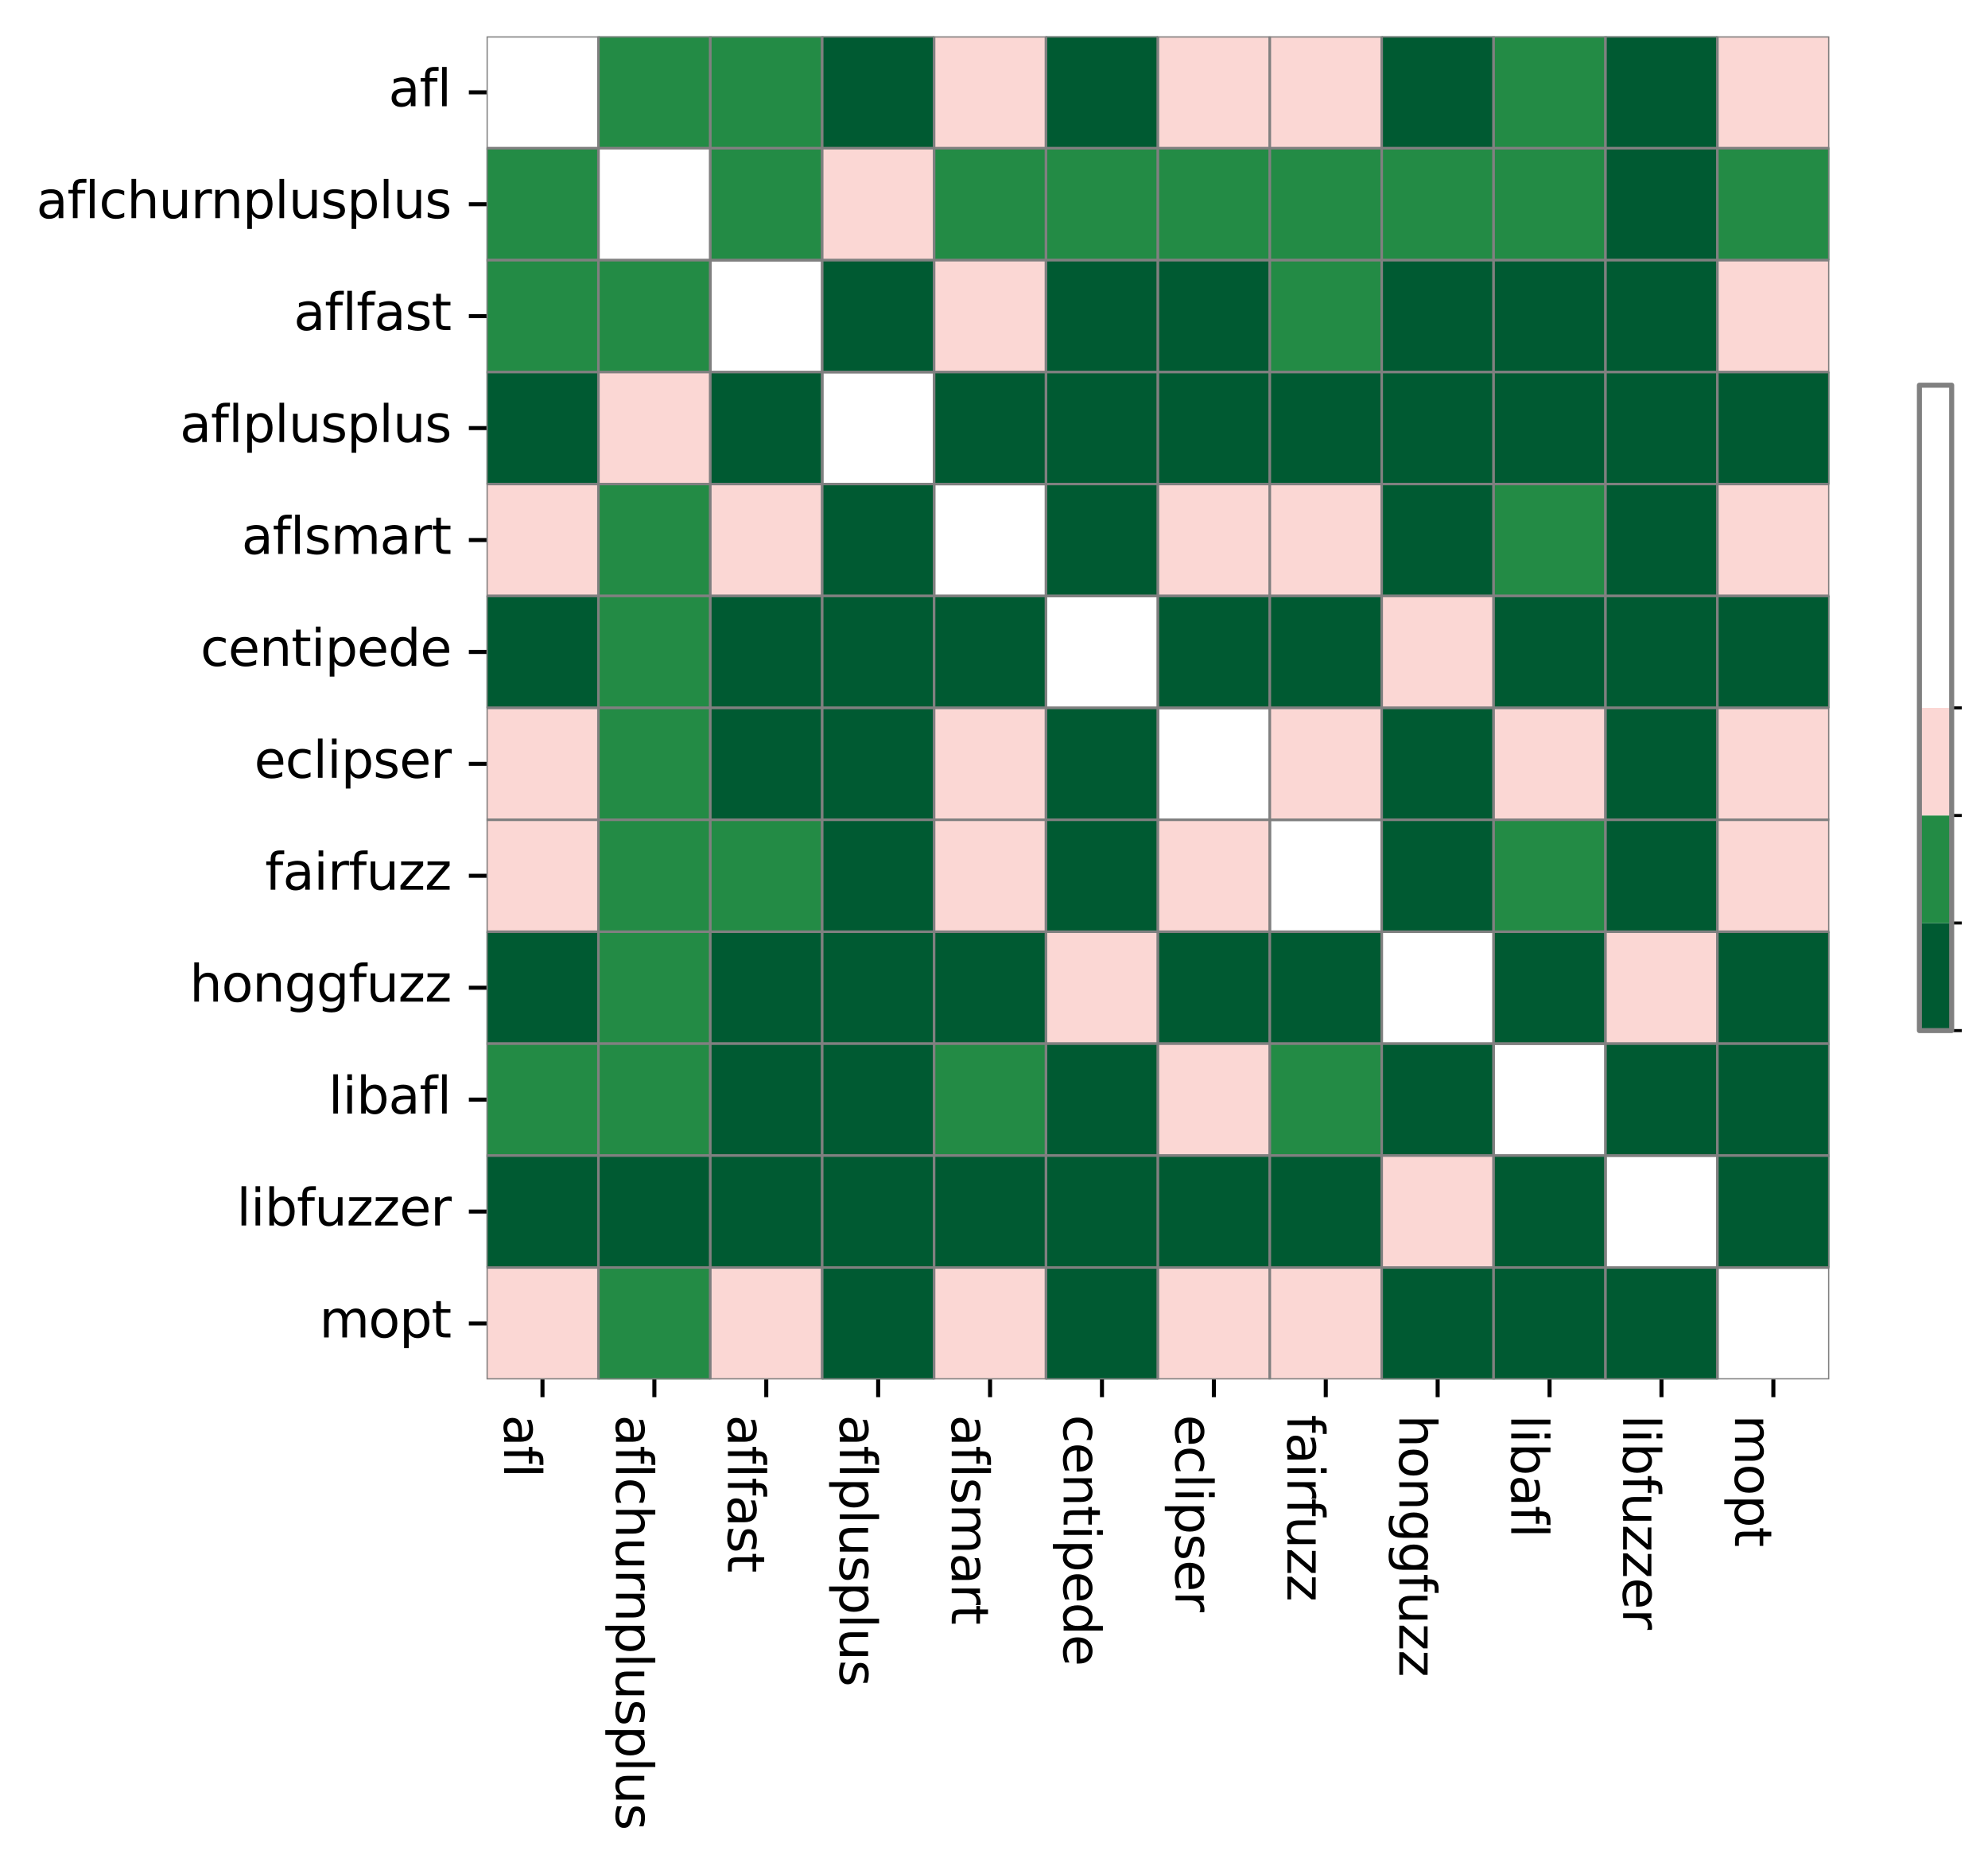 <?xml version="1.0" encoding="utf-8" standalone="no"?>
<!DOCTYPE svg PUBLIC "-//W3C//DTD SVG 1.1//EN"
  "http://www.w3.org/Graphics/SVG/1.1/DTD/svg11.dtd">
<svg xmlns:xlink="http://www.w3.org/1999/xlink" width="393.982pt" height="369.732pt" viewBox="0 0 393.982 369.732" xmlns="http://www.w3.org/2000/svg" version="1.1">
 <defs>
  <style type="text/css">*{stroke-linejoin: round; stroke-linecap: butt}</style>
 </defs>
 <g id="figure_1">
  <g id="patch_1">
   <path d="M 0 369.732 
L 393.982 369.732 
L 393.982 -0 
L 0 -0 
z
" style="fill: #ffffff"/>
  </g>
  <g id="axes_1">
   <g id="patch_2">
    <path d="M 96.42 273.312 
L 362.532 273.312 
L 362.532 7.2 
L 96.42 7.2 
z
" style="fill: #ffffff"/>
   </g>
   <g id="QuadMesh_1">
    <path d="M 96.42 7.2 
L 118.596 7.2 
L 118.596 29.376 
L 96.42 29.376 
L 96.42 7.2 
" clip-path="url(#p88fea0a33b)" style="fill: none; stroke: #808080; stroke-width: 0.5"/>
    <path d="M 118.596 7.2 
L 140.772 7.2 
L 140.772 29.376 
L 118.596 29.376 
L 118.596 7.2 
" clip-path="url(#p88fea0a33b)" style="fill: #238b45; stroke: #808080; stroke-width: 0.5"/>
    <path d="M 140.772 7.2 
L 162.948 7.2 
L 162.948 29.376 
L 140.772 29.376 
L 140.772 7.2 
" clip-path="url(#p88fea0a33b)" style="fill: #238b45; stroke: #808080; stroke-width: 0.5"/>
    <path d="M 162.948 7.2 
L 185.124 7.2 
L 185.124 29.376 
L 162.948 29.376 
L 162.948 7.2 
" clip-path="url(#p88fea0a33b)" style="fill: #005a32; stroke: #808080; stroke-width: 0.5"/>
    <path d="M 185.124 7.2 
L 207.3 7.2 
L 207.3 29.376 
L 185.124 29.376 
L 185.124 7.2 
" clip-path="url(#p88fea0a33b)" style="fill: #fbd7d4; stroke: #808080; stroke-width: 0.5"/>
    <path d="M 207.3 7.2 
L 229.476 7.2 
L 229.476 29.376 
L 207.3 29.376 
L 207.3 7.2 
" clip-path="url(#p88fea0a33b)" style="fill: #005a32; stroke: #808080; stroke-width: 0.5"/>
    <path d="M 229.476 7.2 
L 251.652 7.2 
L 251.652 29.376 
L 229.476 29.376 
L 229.476 7.2 
" clip-path="url(#p88fea0a33b)" style="fill: #fbd7d4; stroke: #808080; stroke-width: 0.5"/>
    <path d="M 251.652 7.2 
L 273.828 7.2 
L 273.828 29.376 
L 251.652 29.376 
L 251.652 7.2 
" clip-path="url(#p88fea0a33b)" style="fill: #fbd7d4; stroke: #808080; stroke-width: 0.5"/>
    <path d="M 273.828 7.2 
L 296.004 7.2 
L 296.004 29.376 
L 273.828 29.376 
L 273.828 7.2 
" clip-path="url(#p88fea0a33b)" style="fill: #005a32; stroke: #808080; stroke-width: 0.5"/>
    <path d="M 296.004 7.2 
L 318.18 7.2 
L 318.18 29.376 
L 296.004 29.376 
L 296.004 7.2 
" clip-path="url(#p88fea0a33b)" style="fill: #238b45; stroke: #808080; stroke-width: 0.5"/>
    <path d="M 318.18 7.2 
L 340.356 7.2 
L 340.356 29.376 
L 318.18 29.376 
L 318.18 7.2 
" clip-path="url(#p88fea0a33b)" style="fill: #005a32; stroke: #808080; stroke-width: 0.5"/>
    <path d="M 340.356 7.2 
L 362.532 7.2 
L 362.532 29.376 
L 340.356 29.376 
L 340.356 7.2 
" clip-path="url(#p88fea0a33b)" style="fill: #fbd7d4; stroke: #808080; stroke-width: 0.5"/>
    <path d="M 96.42 29.376 
L 118.596 29.376 
L 118.596 51.552 
L 96.42 51.552 
L 96.42 29.376 
" clip-path="url(#p88fea0a33b)" style="fill: #238b45; stroke: #808080; stroke-width: 0.5"/>
    <path d="M 118.596 29.376 
L 140.772 29.376 
L 140.772 51.552 
L 118.596 51.552 
L 118.596 29.376 
" clip-path="url(#p88fea0a33b)" style="fill: none; stroke: #808080; stroke-width: 0.5"/>
    <path d="M 140.772 29.376 
L 162.948 29.376 
L 162.948 51.552 
L 140.772 51.552 
L 140.772 29.376 
" clip-path="url(#p88fea0a33b)" style="fill: #238b45; stroke: #808080; stroke-width: 0.5"/>
    <path d="M 162.948 29.376 
L 185.124 29.376 
L 185.124 51.552 
L 162.948 51.552 
L 162.948 29.376 
" clip-path="url(#p88fea0a33b)" style="fill: #fbd7d4; stroke: #808080; stroke-width: 0.5"/>
    <path d="M 185.124 29.376 
L 207.3 29.376 
L 207.3 51.552 
L 185.124 51.552 
L 185.124 29.376 
" clip-path="url(#p88fea0a33b)" style="fill: #238b45; stroke: #808080; stroke-width: 0.5"/>
    <path d="M 207.3 29.376 
L 229.476 29.376 
L 229.476 51.552 
L 207.3 51.552 
L 207.3 29.376 
" clip-path="url(#p88fea0a33b)" style="fill: #238b45; stroke: #808080; stroke-width: 0.5"/>
    <path d="M 229.476 29.376 
L 251.652 29.376 
L 251.652 51.552 
L 229.476 51.552 
L 229.476 29.376 
" clip-path="url(#p88fea0a33b)" style="fill: #238b45; stroke: #808080; stroke-width: 0.5"/>
    <path d="M 251.652 29.376 
L 273.828 29.376 
L 273.828 51.552 
L 251.652 51.552 
L 251.652 29.376 
" clip-path="url(#p88fea0a33b)" style="fill: #238b45; stroke: #808080; stroke-width: 0.5"/>
    <path d="M 273.828 29.376 
L 296.004 29.376 
L 296.004 51.552 
L 273.828 51.552 
L 273.828 29.376 
" clip-path="url(#p88fea0a33b)" style="fill: #238b45; stroke: #808080; stroke-width: 0.5"/>
    <path d="M 296.004 29.376 
L 318.18 29.376 
L 318.18 51.552 
L 296.004 51.552 
L 296.004 29.376 
" clip-path="url(#p88fea0a33b)" style="fill: #238b45; stroke: #808080; stroke-width: 0.5"/>
    <path d="M 318.18 29.376 
L 340.356 29.376 
L 340.356 51.552 
L 318.18 51.552 
L 318.18 29.376 
" clip-path="url(#p88fea0a33b)" style="fill: #005a32; stroke: #808080; stroke-width: 0.5"/>
    <path d="M 340.356 29.376 
L 362.532 29.376 
L 362.532 51.552 
L 340.356 51.552 
L 340.356 29.376 
" clip-path="url(#p88fea0a33b)" style="fill: #238b45; stroke: #808080; stroke-width: 0.5"/>
    <path d="M 96.42 51.552 
L 118.596 51.552 
L 118.596 73.728 
L 96.42 73.728 
L 96.42 51.552 
" clip-path="url(#p88fea0a33b)" style="fill: #238b45; stroke: #808080; stroke-width: 0.5"/>
    <path d="M 118.596 51.552 
L 140.772 51.552 
L 140.772 73.728 
L 118.596 73.728 
L 118.596 51.552 
" clip-path="url(#p88fea0a33b)" style="fill: #238b45; stroke: #808080; stroke-width: 0.5"/>
    <path d="M 140.772 51.552 
L 162.948 51.552 
L 162.948 73.728 
L 140.772 73.728 
L 140.772 51.552 
" clip-path="url(#p88fea0a33b)" style="fill: none; stroke: #808080; stroke-width: 0.5"/>
    <path d="M 162.948 51.552 
L 185.124 51.552 
L 185.124 73.728 
L 162.948 73.728 
L 162.948 51.552 
" clip-path="url(#p88fea0a33b)" style="fill: #005a32; stroke: #808080; stroke-width: 0.5"/>
    <path d="M 185.124 51.552 
L 207.3 51.552 
L 207.3 73.728 
L 185.124 73.728 
L 185.124 51.552 
" clip-path="url(#p88fea0a33b)" style="fill: #fbd7d4; stroke: #808080; stroke-width: 0.5"/>
    <path d="M 207.3 51.552 
L 229.476 51.552 
L 229.476 73.728 
L 207.3 73.728 
L 207.3 51.552 
" clip-path="url(#p88fea0a33b)" style="fill: #005a32; stroke: #808080; stroke-width: 0.5"/>
    <path d="M 229.476 51.552 
L 251.652 51.552 
L 251.652 73.728 
L 229.476 73.728 
L 229.476 51.552 
" clip-path="url(#p88fea0a33b)" style="fill: #005a32; stroke: #808080; stroke-width: 0.5"/>
    <path d="M 251.652 51.552 
L 273.828 51.552 
L 273.828 73.728 
L 251.652 73.728 
L 251.652 51.552 
" clip-path="url(#p88fea0a33b)" style="fill: #238b45; stroke: #808080; stroke-width: 0.5"/>
    <path d="M 273.828 51.552 
L 296.004 51.552 
L 296.004 73.728 
L 273.828 73.728 
L 273.828 51.552 
" clip-path="url(#p88fea0a33b)" style="fill: #005a32; stroke: #808080; stroke-width: 0.5"/>
    <path d="M 296.004 51.552 
L 318.18 51.552 
L 318.18 73.728 
L 296.004 73.728 
L 296.004 51.552 
" clip-path="url(#p88fea0a33b)" style="fill: #005a32; stroke: #808080; stroke-width: 0.5"/>
    <path d="M 318.18 51.552 
L 340.356 51.552 
L 340.356 73.728 
L 318.18 73.728 
L 318.18 51.552 
" clip-path="url(#p88fea0a33b)" style="fill: #005a32; stroke: #808080; stroke-width: 0.5"/>
    <path d="M 340.356 51.552 
L 362.532 51.552 
L 362.532 73.728 
L 340.356 73.728 
L 340.356 51.552 
" clip-path="url(#p88fea0a33b)" style="fill: #fbd7d4; stroke: #808080; stroke-width: 0.5"/>
    <path d="M 96.42 73.728 
L 118.596 73.728 
L 118.596 95.904 
L 96.42 95.904 
L 96.42 73.728 
" clip-path="url(#p88fea0a33b)" style="fill: #005a32; stroke: #808080; stroke-width: 0.5"/>
    <path d="M 118.596 73.728 
L 140.772 73.728 
L 140.772 95.904 
L 118.596 95.904 
L 118.596 73.728 
" clip-path="url(#p88fea0a33b)" style="fill: #fbd7d4; stroke: #808080; stroke-width: 0.5"/>
    <path d="M 140.772 73.728 
L 162.948 73.728 
L 162.948 95.904 
L 140.772 95.904 
L 140.772 73.728 
" clip-path="url(#p88fea0a33b)" style="fill: #005a32; stroke: #808080; stroke-width: 0.5"/>
    <path d="M 162.948 73.728 
L 185.124 73.728 
L 185.124 95.904 
L 162.948 95.904 
L 162.948 73.728 
" clip-path="url(#p88fea0a33b)" style="fill: none; stroke: #808080; stroke-width: 0.5"/>
    <path d="M 185.124 73.728 
L 207.3 73.728 
L 207.3 95.904 
L 185.124 95.904 
L 185.124 73.728 
" clip-path="url(#p88fea0a33b)" style="fill: #005a32; stroke: #808080; stroke-width: 0.5"/>
    <path d="M 207.3 73.728 
L 229.476 73.728 
L 229.476 95.904 
L 207.3 95.904 
L 207.3 73.728 
" clip-path="url(#p88fea0a33b)" style="fill: #005a32; stroke: #808080; stroke-width: 0.5"/>
    <path d="M 229.476 73.728 
L 251.652 73.728 
L 251.652 95.904 
L 229.476 95.904 
L 229.476 73.728 
" clip-path="url(#p88fea0a33b)" style="fill: #005a32; stroke: #808080; stroke-width: 0.5"/>
    <path d="M 251.652 73.728 
L 273.828 73.728 
L 273.828 95.904 
L 251.652 95.904 
L 251.652 73.728 
" clip-path="url(#p88fea0a33b)" style="fill: #005a32; stroke: #808080; stroke-width: 0.5"/>
    <path d="M 273.828 73.728 
L 296.004 73.728 
L 296.004 95.904 
L 273.828 95.904 
L 273.828 73.728 
" clip-path="url(#p88fea0a33b)" style="fill: #005a32; stroke: #808080; stroke-width: 0.5"/>
    <path d="M 296.004 73.728 
L 318.18 73.728 
L 318.18 95.904 
L 296.004 95.904 
L 296.004 73.728 
" clip-path="url(#p88fea0a33b)" style="fill: #005a32; stroke: #808080; stroke-width: 0.5"/>
    <path d="M 318.18 73.728 
L 340.356 73.728 
L 340.356 95.904 
L 318.18 95.904 
L 318.18 73.728 
" clip-path="url(#p88fea0a33b)" style="fill: #005a32; stroke: #808080; stroke-width: 0.5"/>
    <path d="M 340.356 73.728 
L 362.532 73.728 
L 362.532 95.904 
L 340.356 95.904 
L 340.356 73.728 
" clip-path="url(#p88fea0a33b)" style="fill: #005a32; stroke: #808080; stroke-width: 0.5"/>
    <path d="M 96.42 95.904 
L 118.596 95.904 
L 118.596 118.08 
L 96.42 118.08 
L 96.42 95.904 
" clip-path="url(#p88fea0a33b)" style="fill: #fbd7d4; stroke: #808080; stroke-width: 0.5"/>
    <path d="M 118.596 95.904 
L 140.772 95.904 
L 140.772 118.08 
L 118.596 118.08 
L 118.596 95.904 
" clip-path="url(#p88fea0a33b)" style="fill: #238b45; stroke: #808080; stroke-width: 0.5"/>
    <path d="M 140.772 95.904 
L 162.948 95.904 
L 162.948 118.08 
L 140.772 118.08 
L 140.772 95.904 
" clip-path="url(#p88fea0a33b)" style="fill: #fbd7d4; stroke: #808080; stroke-width: 0.5"/>
    <path d="M 162.948 95.904 
L 185.124 95.904 
L 185.124 118.08 
L 162.948 118.08 
L 162.948 95.904 
" clip-path="url(#p88fea0a33b)" style="fill: #005a32; stroke: #808080; stroke-width: 0.5"/>
    <path d="M 185.124 95.904 
L 207.3 95.904 
L 207.3 118.08 
L 185.124 118.08 
L 185.124 95.904 
" clip-path="url(#p88fea0a33b)" style="fill: none; stroke: #808080; stroke-width: 0.5"/>
    <path d="M 207.3 95.904 
L 229.476 95.904 
L 229.476 118.08 
L 207.3 118.08 
L 207.3 95.904 
" clip-path="url(#p88fea0a33b)" style="fill: #005a32; stroke: #808080; stroke-width: 0.5"/>
    <path d="M 229.476 95.904 
L 251.652 95.904 
L 251.652 118.08 
L 229.476 118.08 
L 229.476 95.904 
" clip-path="url(#p88fea0a33b)" style="fill: #fbd7d4; stroke: #808080; stroke-width: 0.5"/>
    <path d="M 251.652 95.904 
L 273.828 95.904 
L 273.828 118.08 
L 251.652 118.08 
L 251.652 95.904 
" clip-path="url(#p88fea0a33b)" style="fill: #fbd7d4; stroke: #808080; stroke-width: 0.5"/>
    <path d="M 273.828 95.904 
L 296.004 95.904 
L 296.004 118.08 
L 273.828 118.08 
L 273.828 95.904 
" clip-path="url(#p88fea0a33b)" style="fill: #005a32; stroke: #808080; stroke-width: 0.5"/>
    <path d="M 296.004 95.904 
L 318.18 95.904 
L 318.18 118.08 
L 296.004 118.08 
L 296.004 95.904 
" clip-path="url(#p88fea0a33b)" style="fill: #238b45; stroke: #808080; stroke-width: 0.5"/>
    <path d="M 318.18 95.904 
L 340.356 95.904 
L 340.356 118.08 
L 318.18 118.08 
L 318.18 95.904 
" clip-path="url(#p88fea0a33b)" style="fill: #005a32; stroke: #808080; stroke-width: 0.5"/>
    <path d="M 340.356 95.904 
L 362.532 95.904 
L 362.532 118.08 
L 340.356 118.08 
L 340.356 95.904 
" clip-path="url(#p88fea0a33b)" style="fill: #fbd7d4; stroke: #808080; stroke-width: 0.5"/>
    <path d="M 96.42 118.08 
L 118.596 118.08 
L 118.596 140.256 
L 96.42 140.256 
L 96.42 118.08 
" clip-path="url(#p88fea0a33b)" style="fill: #005a32; stroke: #808080; stroke-width: 0.5"/>
    <path d="M 118.596 118.08 
L 140.772 118.08 
L 140.772 140.256 
L 118.596 140.256 
L 118.596 118.08 
" clip-path="url(#p88fea0a33b)" style="fill: #238b45; stroke: #808080; stroke-width: 0.5"/>
    <path d="M 140.772 118.08 
L 162.948 118.08 
L 162.948 140.256 
L 140.772 140.256 
L 140.772 118.08 
" clip-path="url(#p88fea0a33b)" style="fill: #005a32; stroke: #808080; stroke-width: 0.5"/>
    <path d="M 162.948 118.08 
L 185.124 118.08 
L 185.124 140.256 
L 162.948 140.256 
L 162.948 118.08 
" clip-path="url(#p88fea0a33b)" style="fill: #005a32; stroke: #808080; stroke-width: 0.5"/>
    <path d="M 185.124 118.08 
L 207.3 118.08 
L 207.3 140.256 
L 185.124 140.256 
L 185.124 118.08 
" clip-path="url(#p88fea0a33b)" style="fill: #005a32; stroke: #808080; stroke-width: 0.5"/>
    <path d="M 207.3 118.08 
L 229.476 118.08 
L 229.476 140.256 
L 207.3 140.256 
L 207.3 118.08 
" clip-path="url(#p88fea0a33b)" style="fill: none; stroke: #808080; stroke-width: 0.5"/>
    <path d="M 229.476 118.08 
L 251.652 118.08 
L 251.652 140.256 
L 229.476 140.256 
L 229.476 118.08 
" clip-path="url(#p88fea0a33b)" style="fill: #005a32; stroke: #808080; stroke-width: 0.5"/>
    <path d="M 251.652 118.08 
L 273.828 118.08 
L 273.828 140.256 
L 251.652 140.256 
L 251.652 118.08 
" clip-path="url(#p88fea0a33b)" style="fill: #005a32; stroke: #808080; stroke-width: 0.5"/>
    <path d="M 273.828 118.08 
L 296.004 118.08 
L 296.004 140.256 
L 273.828 140.256 
L 273.828 118.08 
" clip-path="url(#p88fea0a33b)" style="fill: #fbd7d4; stroke: #808080; stroke-width: 0.5"/>
    <path d="M 296.004 118.08 
L 318.18 118.08 
L 318.18 140.256 
L 296.004 140.256 
L 296.004 118.08 
" clip-path="url(#p88fea0a33b)" style="fill: #005a32; stroke: #808080; stroke-width: 0.5"/>
    <path d="M 318.18 118.08 
L 340.356 118.08 
L 340.356 140.256 
L 318.18 140.256 
L 318.18 118.08 
" clip-path="url(#p88fea0a33b)" style="fill: #005a32; stroke: #808080; stroke-width: 0.5"/>
    <path d="M 340.356 118.08 
L 362.532 118.08 
L 362.532 140.256 
L 340.356 140.256 
L 340.356 118.08 
" clip-path="url(#p88fea0a33b)" style="fill: #005a32; stroke: #808080; stroke-width: 0.5"/>
    <path d="M 96.42 140.256 
L 118.596 140.256 
L 118.596 162.432 
L 96.42 162.432 
L 96.42 140.256 
" clip-path="url(#p88fea0a33b)" style="fill: #fbd7d4; stroke: #808080; stroke-width: 0.5"/>
    <path d="M 118.596 140.256 
L 140.772 140.256 
L 140.772 162.432 
L 118.596 162.432 
L 118.596 140.256 
" clip-path="url(#p88fea0a33b)" style="fill: #238b45; stroke: #808080; stroke-width: 0.5"/>
    <path d="M 140.772 140.256 
L 162.948 140.256 
L 162.948 162.432 
L 140.772 162.432 
L 140.772 140.256 
" clip-path="url(#p88fea0a33b)" style="fill: #005a32; stroke: #808080; stroke-width: 0.5"/>
    <path d="M 162.948 140.256 
L 185.124 140.256 
L 185.124 162.432 
L 162.948 162.432 
L 162.948 140.256 
" clip-path="url(#p88fea0a33b)" style="fill: #005a32; stroke: #808080; stroke-width: 0.5"/>
    <path d="M 185.124 140.256 
L 207.3 140.256 
L 207.3 162.432 
L 185.124 162.432 
L 185.124 140.256 
" clip-path="url(#p88fea0a33b)" style="fill: #fbd7d4; stroke: #808080; stroke-width: 0.5"/>
    <path d="M 207.3 140.256 
L 229.476 140.256 
L 229.476 162.432 
L 207.3 162.432 
L 207.3 140.256 
" clip-path="url(#p88fea0a33b)" style="fill: #005a32; stroke: #808080; stroke-width: 0.5"/>
    <path d="M 229.476 140.256 
L 251.652 140.256 
L 251.652 162.432 
L 229.476 162.432 
L 229.476 140.256 
" clip-path="url(#p88fea0a33b)" style="fill: none; stroke: #808080; stroke-width: 0.5"/>
    <path d="M 251.652 140.256 
L 273.828 140.256 
L 273.828 162.432 
L 251.652 162.432 
L 251.652 140.256 
" clip-path="url(#p88fea0a33b)" style="fill: #fbd7d4; stroke: #808080; stroke-width: 0.5"/>
    <path d="M 273.828 140.256 
L 296.004 140.256 
L 296.004 162.432 
L 273.828 162.432 
L 273.828 140.256 
" clip-path="url(#p88fea0a33b)" style="fill: #005a32; stroke: #808080; stroke-width: 0.5"/>
    <path d="M 296.004 140.256 
L 318.18 140.256 
L 318.18 162.432 
L 296.004 162.432 
L 296.004 140.256 
" clip-path="url(#p88fea0a33b)" style="fill: #fbd7d4; stroke: #808080; stroke-width: 0.5"/>
    <path d="M 318.18 140.256 
L 340.356 140.256 
L 340.356 162.432 
L 318.18 162.432 
L 318.18 140.256 
" clip-path="url(#p88fea0a33b)" style="fill: #005a32; stroke: #808080; stroke-width: 0.5"/>
    <path d="M 340.356 140.256 
L 362.532 140.256 
L 362.532 162.432 
L 340.356 162.432 
L 340.356 140.256 
" clip-path="url(#p88fea0a33b)" style="fill: #fbd7d4; stroke: #808080; stroke-width: 0.5"/>
    <path d="M 96.42 162.432 
L 118.596 162.432 
L 118.596 184.608 
L 96.42 184.608 
L 96.42 162.432 
" clip-path="url(#p88fea0a33b)" style="fill: #fbd7d4; stroke: #808080; stroke-width: 0.5"/>
    <path d="M 118.596 162.432 
L 140.772 162.432 
L 140.772 184.608 
L 118.596 184.608 
L 118.596 162.432 
" clip-path="url(#p88fea0a33b)" style="fill: #238b45; stroke: #808080; stroke-width: 0.5"/>
    <path d="M 140.772 162.432 
L 162.948 162.432 
L 162.948 184.608 
L 140.772 184.608 
L 140.772 162.432 
" clip-path="url(#p88fea0a33b)" style="fill: #238b45; stroke: #808080; stroke-width: 0.5"/>
    <path d="M 162.948 162.432 
L 185.124 162.432 
L 185.124 184.608 
L 162.948 184.608 
L 162.948 162.432 
" clip-path="url(#p88fea0a33b)" style="fill: #005a32; stroke: #808080; stroke-width: 0.5"/>
    <path d="M 185.124 162.432 
L 207.3 162.432 
L 207.3 184.608 
L 185.124 184.608 
L 185.124 162.432 
" clip-path="url(#p88fea0a33b)" style="fill: #fbd7d4; stroke: #808080; stroke-width: 0.5"/>
    <path d="M 207.3 162.432 
L 229.476 162.432 
L 229.476 184.608 
L 207.3 184.608 
L 207.3 162.432 
" clip-path="url(#p88fea0a33b)" style="fill: #005a32; stroke: #808080; stroke-width: 0.5"/>
    <path d="M 229.476 162.432 
L 251.652 162.432 
L 251.652 184.608 
L 229.476 184.608 
L 229.476 162.432 
" clip-path="url(#p88fea0a33b)" style="fill: #fbd7d4; stroke: #808080; stroke-width: 0.5"/>
    <path d="M 251.652 162.432 
L 273.828 162.432 
L 273.828 184.608 
L 251.652 184.608 
L 251.652 162.432 
" clip-path="url(#p88fea0a33b)" style="fill: none; stroke: #808080; stroke-width: 0.5"/>
    <path d="M 273.828 162.432 
L 296.004 162.432 
L 296.004 184.608 
L 273.828 184.608 
L 273.828 162.432 
" clip-path="url(#p88fea0a33b)" style="fill: #005a32; stroke: #808080; stroke-width: 0.5"/>
    <path d="M 296.004 162.432 
L 318.18 162.432 
L 318.18 184.608 
L 296.004 184.608 
L 296.004 162.432 
" clip-path="url(#p88fea0a33b)" style="fill: #238b45; stroke: #808080; stroke-width: 0.5"/>
    <path d="M 318.18 162.432 
L 340.356 162.432 
L 340.356 184.608 
L 318.18 184.608 
L 318.18 162.432 
" clip-path="url(#p88fea0a33b)" style="fill: #005a32; stroke: #808080; stroke-width: 0.5"/>
    <path d="M 340.356 162.432 
L 362.532 162.432 
L 362.532 184.608 
L 340.356 184.608 
L 340.356 162.432 
" clip-path="url(#p88fea0a33b)" style="fill: #fbd7d4; stroke: #808080; stroke-width: 0.5"/>
    <path d="M 96.42 184.608 
L 118.596 184.608 
L 118.596 206.784 
L 96.42 206.784 
L 96.42 184.608 
" clip-path="url(#p88fea0a33b)" style="fill: #005a32; stroke: #808080; stroke-width: 0.5"/>
    <path d="M 118.596 184.608 
L 140.772 184.608 
L 140.772 206.784 
L 118.596 206.784 
L 118.596 184.608 
" clip-path="url(#p88fea0a33b)" style="fill: #238b45; stroke: #808080; stroke-width: 0.5"/>
    <path d="M 140.772 184.608 
L 162.948 184.608 
L 162.948 206.784 
L 140.772 206.784 
L 140.772 184.608 
" clip-path="url(#p88fea0a33b)" style="fill: #005a32; stroke: #808080; stroke-width: 0.5"/>
    <path d="M 162.948 184.608 
L 185.124 184.608 
L 185.124 206.784 
L 162.948 206.784 
L 162.948 184.608 
" clip-path="url(#p88fea0a33b)" style="fill: #005a32; stroke: #808080; stroke-width: 0.5"/>
    <path d="M 185.124 184.608 
L 207.3 184.608 
L 207.3 206.784 
L 185.124 206.784 
L 185.124 184.608 
" clip-path="url(#p88fea0a33b)" style="fill: #005a32; stroke: #808080; stroke-width: 0.5"/>
    <path d="M 207.3 184.608 
L 229.476 184.608 
L 229.476 206.784 
L 207.3 206.784 
L 207.3 184.608 
" clip-path="url(#p88fea0a33b)" style="fill: #fbd7d4; stroke: #808080; stroke-width: 0.5"/>
    <path d="M 229.476 184.608 
L 251.652 184.608 
L 251.652 206.784 
L 229.476 206.784 
L 229.476 184.608 
" clip-path="url(#p88fea0a33b)" style="fill: #005a32; stroke: #808080; stroke-width: 0.5"/>
    <path d="M 251.652 184.608 
L 273.828 184.608 
L 273.828 206.784 
L 251.652 206.784 
L 251.652 184.608 
" clip-path="url(#p88fea0a33b)" style="fill: #005a32; stroke: #808080; stroke-width: 0.5"/>
    <path d="M 273.828 184.608 
L 296.004 184.608 
L 296.004 206.784 
L 273.828 206.784 
L 273.828 184.608 
" clip-path="url(#p88fea0a33b)" style="fill: none; stroke: #808080; stroke-width: 0.5"/>
    <path d="M 296.004 184.608 
L 318.18 184.608 
L 318.18 206.784 
L 296.004 206.784 
L 296.004 184.608 
" clip-path="url(#p88fea0a33b)" style="fill: #005a32; stroke: #808080; stroke-width: 0.5"/>
    <path d="M 318.18 184.608 
L 340.356 184.608 
L 340.356 206.784 
L 318.18 206.784 
L 318.18 184.608 
" clip-path="url(#p88fea0a33b)" style="fill: #fbd7d4; stroke: #808080; stroke-width: 0.5"/>
    <path d="M 340.356 184.608 
L 362.532 184.608 
L 362.532 206.784 
L 340.356 206.784 
L 340.356 184.608 
" clip-path="url(#p88fea0a33b)" style="fill: #005a32; stroke: #808080; stroke-width: 0.5"/>
    <path d="M 96.42 206.784 
L 118.596 206.784 
L 118.596 228.96 
L 96.42 228.96 
L 96.42 206.784 
" clip-path="url(#p88fea0a33b)" style="fill: #238b45; stroke: #808080; stroke-width: 0.5"/>
    <path d="M 118.596 206.784 
L 140.772 206.784 
L 140.772 228.96 
L 118.596 228.96 
L 118.596 206.784 
" clip-path="url(#p88fea0a33b)" style="fill: #238b45; stroke: #808080; stroke-width: 0.5"/>
    <path d="M 140.772 206.784 
L 162.948 206.784 
L 162.948 228.96 
L 140.772 228.96 
L 140.772 206.784 
" clip-path="url(#p88fea0a33b)" style="fill: #005a32; stroke: #808080; stroke-width: 0.5"/>
    <path d="M 162.948 206.784 
L 185.124 206.784 
L 185.124 228.96 
L 162.948 228.96 
L 162.948 206.784 
" clip-path="url(#p88fea0a33b)" style="fill: #005a32; stroke: #808080; stroke-width: 0.5"/>
    <path d="M 185.124 206.784 
L 207.3 206.784 
L 207.3 228.96 
L 185.124 228.96 
L 185.124 206.784 
" clip-path="url(#p88fea0a33b)" style="fill: #238b45; stroke: #808080; stroke-width: 0.5"/>
    <path d="M 207.3 206.784 
L 229.476 206.784 
L 229.476 228.96 
L 207.3 228.96 
L 207.3 206.784 
" clip-path="url(#p88fea0a33b)" style="fill: #005a32; stroke: #808080; stroke-width: 0.5"/>
    <path d="M 229.476 206.784 
L 251.652 206.784 
L 251.652 228.96 
L 229.476 228.96 
L 229.476 206.784 
" clip-path="url(#p88fea0a33b)" style="fill: #fbd7d4; stroke: #808080; stroke-width: 0.5"/>
    <path d="M 251.652 206.784 
L 273.828 206.784 
L 273.828 228.96 
L 251.652 228.96 
L 251.652 206.784 
" clip-path="url(#p88fea0a33b)" style="fill: #238b45; stroke: #808080; stroke-width: 0.5"/>
    <path d="M 273.828 206.784 
L 296.004 206.784 
L 296.004 228.96 
L 273.828 228.96 
L 273.828 206.784 
" clip-path="url(#p88fea0a33b)" style="fill: #005a32; stroke: #808080; stroke-width: 0.5"/>
    <path d="M 296.004 206.784 
L 318.18 206.784 
L 318.18 228.96 
L 296.004 228.96 
L 296.004 206.784 
" clip-path="url(#p88fea0a33b)" style="fill: none; stroke: #808080; stroke-width: 0.5"/>
    <path d="M 318.18 206.784 
L 340.356 206.784 
L 340.356 228.96 
L 318.18 228.96 
L 318.18 206.784 
" clip-path="url(#p88fea0a33b)" style="fill: #005a32; stroke: #808080; stroke-width: 0.5"/>
    <path d="M 340.356 206.784 
L 362.532 206.784 
L 362.532 228.96 
L 340.356 228.96 
L 340.356 206.784 
" clip-path="url(#p88fea0a33b)" style="fill: #005a32; stroke: #808080; stroke-width: 0.5"/>
    <path d="M 96.42 228.96 
L 118.596 228.96 
L 118.596 251.136 
L 96.42 251.136 
L 96.42 228.96 
" clip-path="url(#p88fea0a33b)" style="fill: #005a32; stroke: #808080; stroke-width: 0.5"/>
    <path d="M 118.596 228.96 
L 140.772 228.96 
L 140.772 251.136 
L 118.596 251.136 
L 118.596 228.96 
" clip-path="url(#p88fea0a33b)" style="fill: #005a32; stroke: #808080; stroke-width: 0.5"/>
    <path d="M 140.772 228.96 
L 162.948 228.96 
L 162.948 251.136 
L 140.772 251.136 
L 140.772 228.96 
" clip-path="url(#p88fea0a33b)" style="fill: #005a32; stroke: #808080; stroke-width: 0.5"/>
    <path d="M 162.948 228.96 
L 185.124 228.96 
L 185.124 251.136 
L 162.948 251.136 
L 162.948 228.96 
" clip-path="url(#p88fea0a33b)" style="fill: #005a32; stroke: #808080; stroke-width: 0.5"/>
    <path d="M 185.124 228.96 
L 207.3 228.96 
L 207.3 251.136 
L 185.124 251.136 
L 185.124 228.96 
" clip-path="url(#p88fea0a33b)" style="fill: #005a32; stroke: #808080; stroke-width: 0.5"/>
    <path d="M 207.3 228.96 
L 229.476 228.96 
L 229.476 251.136 
L 207.3 251.136 
L 207.3 228.96 
" clip-path="url(#p88fea0a33b)" style="fill: #005a32; stroke: #808080; stroke-width: 0.5"/>
    <path d="M 229.476 228.96 
L 251.652 228.96 
L 251.652 251.136 
L 229.476 251.136 
L 229.476 228.96 
" clip-path="url(#p88fea0a33b)" style="fill: #005a32; stroke: #808080; stroke-width: 0.5"/>
    <path d="M 251.652 228.96 
L 273.828 228.96 
L 273.828 251.136 
L 251.652 251.136 
L 251.652 228.96 
" clip-path="url(#p88fea0a33b)" style="fill: #005a32; stroke: #808080; stroke-width: 0.5"/>
    <path d="M 273.828 228.96 
L 296.004 228.96 
L 296.004 251.136 
L 273.828 251.136 
L 273.828 228.96 
" clip-path="url(#p88fea0a33b)" style="fill: #fbd7d4; stroke: #808080; stroke-width: 0.5"/>
    <path d="M 296.004 228.96 
L 318.18 228.96 
L 318.18 251.136 
L 296.004 251.136 
L 296.004 228.96 
" clip-path="url(#p88fea0a33b)" style="fill: #005a32; stroke: #808080; stroke-width: 0.5"/>
    <path d="M 318.18 228.96 
L 340.356 228.96 
L 340.356 251.136 
L 318.18 251.136 
L 318.18 228.96 
" clip-path="url(#p88fea0a33b)" style="fill: none; stroke: #808080; stroke-width: 0.5"/>
    <path d="M 340.356 228.96 
L 362.532 228.96 
L 362.532 251.136 
L 340.356 251.136 
L 340.356 228.96 
" clip-path="url(#p88fea0a33b)" style="fill: #005a32; stroke: #808080; stroke-width: 0.5"/>
    <path d="M 96.42 251.136 
L 118.596 251.136 
L 118.596 273.312 
L 96.42 273.312 
L 96.42 251.136 
" clip-path="url(#p88fea0a33b)" style="fill: #fbd7d4; stroke: #808080; stroke-width: 0.5"/>
    <path d="M 118.596 251.136 
L 140.772 251.136 
L 140.772 273.312 
L 118.596 273.312 
L 118.596 251.136 
" clip-path="url(#p88fea0a33b)" style="fill: #238b45; stroke: #808080; stroke-width: 0.5"/>
    <path d="M 140.772 251.136 
L 162.948 251.136 
L 162.948 273.312 
L 140.772 273.312 
L 140.772 251.136 
" clip-path="url(#p88fea0a33b)" style="fill: #fbd7d4; stroke: #808080; stroke-width: 0.5"/>
    <path d="M 162.948 251.136 
L 185.124 251.136 
L 185.124 273.312 
L 162.948 273.312 
L 162.948 251.136 
" clip-path="url(#p88fea0a33b)" style="fill: #005a32; stroke: #808080; stroke-width: 0.5"/>
    <path d="M 185.124 251.136 
L 207.3 251.136 
L 207.3 273.312 
L 185.124 273.312 
L 185.124 251.136 
" clip-path="url(#p88fea0a33b)" style="fill: #fbd7d4; stroke: #808080; stroke-width: 0.5"/>
    <path d="M 207.3 251.136 
L 229.476 251.136 
L 229.476 273.312 
L 207.3 273.312 
L 207.3 251.136 
" clip-path="url(#p88fea0a33b)" style="fill: #005a32; stroke: #808080; stroke-width: 0.5"/>
    <path d="M 229.476 251.136 
L 251.652 251.136 
L 251.652 273.312 
L 229.476 273.312 
L 229.476 251.136 
" clip-path="url(#p88fea0a33b)" style="fill: #fbd7d4; stroke: #808080; stroke-width: 0.5"/>
    <path d="M 251.652 251.136 
L 273.828 251.136 
L 273.828 273.312 
L 251.652 273.312 
L 251.652 251.136 
" clip-path="url(#p88fea0a33b)" style="fill: #fbd7d4; stroke: #808080; stroke-width: 0.5"/>
    <path d="M 273.828 251.136 
L 296.004 251.136 
L 296.004 273.312 
L 273.828 273.312 
L 273.828 251.136 
" clip-path="url(#p88fea0a33b)" style="fill: #005a32; stroke: #808080; stroke-width: 0.5"/>
    <path d="M 296.004 251.136 
L 318.18 251.136 
L 318.18 273.312 
L 296.004 273.312 
L 296.004 251.136 
" clip-path="url(#p88fea0a33b)" style="fill: #005a32; stroke: #808080; stroke-width: 0.5"/>
    <path d="M 318.18 251.136 
L 340.356 251.136 
L 340.356 273.312 
L 318.18 273.312 
L 318.18 251.136 
" clip-path="url(#p88fea0a33b)" style="fill: #005a32; stroke: #808080; stroke-width: 0.5"/>
    <path d="M 340.356 251.136 
L 362.532 251.136 
L 362.532 273.312 
L 340.356 273.312 
L 340.356 251.136 
" clip-path="url(#p88fea0a33b)" style="fill: none; stroke: #808080; stroke-width: 0.5"/>
   </g>
   <g id="matplotlib.axis_1">
    <g id="xtick_1">
     <g id="line2d_1">
      <defs>
       <path id="m50bde95e34" d="M 0 0 
L 0 3.5 
" style="stroke: #000000; stroke-width: 0.8"/>
      </defs>
      <g>
       <use xlink:href="#m50bde95e34" x="107.508" y="273.312" style="stroke: #000000; stroke-width: 0.8"/>
      </g>
     </g>
     <g id="text_1">
      <!-- afl -->
      <g transform="translate(99.91 280.312) rotate(-270) scale(0.1 -0.1)">
       <defs>
        <path id="DejaVuSans-61" d="M 2194 1759 
Q 1497 1759 1228 1600 
Q 959 1441 959 1056 
Q 959 750 1161 570 
Q 1363 391 1709 391 
Q 2188 391 2477 730 
Q 2766 1069 2766 1631 
L 2766 1759 
L 2194 1759 
z
M 3341 1997 
L 3341 0 
L 2766 0 
L 2766 531 
Q 2569 213 2275 61 
Q 1981 -91 1556 -91 
Q 1019 -91 701 211 
Q 384 513 384 1019 
Q 384 1609 779 1909 
Q 1175 2209 1959 2209 
L 2766 2209 
L 2766 2266 
Q 2766 2663 2505 2880 
Q 2244 3097 1772 3097 
Q 1472 3097 1187 3025 
Q 903 2953 641 2809 
L 641 3341 
Q 956 3463 1253 3523 
Q 1550 3584 1831 3584 
Q 2591 3584 2966 3190 
Q 3341 2797 3341 1997 
z
" transform="scale(0.016)"/>
        <path id="DejaVuSans-66" d="M 2375 4863 
L 2375 4384 
L 1825 4384 
Q 1516 4384 1395 4259 
Q 1275 4134 1275 3809 
L 1275 3500 
L 2222 3500 
L 2222 3053 
L 1275 3053 
L 1275 0 
L 697 0 
L 697 3053 
L 147 3053 
L 147 3500 
L 697 3500 
L 697 3744 
Q 697 4328 969 4595 
Q 1241 4863 1831 4863 
L 2375 4863 
z
" transform="scale(0.016)"/>
        <path id="DejaVuSans-6c" d="M 603 4863 
L 1178 4863 
L 1178 0 
L 603 0 
L 603 4863 
z
" transform="scale(0.016)"/>
       </defs>
       <use xlink:href="#DejaVuSans-61"/>
       <use xlink:href="#DejaVuSans-66" x="61.279"/>
       <use xlink:href="#DejaVuSans-6c" x="96.484"/>
      </g>
     </g>
    </g>
    <g id="xtick_2">
     <g id="line2d_2">
      <g>
       <use xlink:href="#m50bde95e34" x="129.684" y="273.312" style="stroke: #000000; stroke-width: 0.8"/>
      </g>
     </g>
     <g id="text_2">
      <!-- aflchurnplusplus -->
      <g transform="translate(122.086 280.312) rotate(-270) scale(0.1 -0.1)">
       <defs>
        <path id="DejaVuSans-63" d="M 3122 3366 
L 3122 2828 
Q 2878 2963 2633 3030 
Q 2388 3097 2138 3097 
Q 1578 3097 1268 2742 
Q 959 2388 959 1747 
Q 959 1106 1268 751 
Q 1578 397 2138 397 
Q 2388 397 2633 464 
Q 2878 531 3122 666 
L 3122 134 
Q 2881 22 2623 -34 
Q 2366 -91 2075 -91 
Q 1284 -91 818 406 
Q 353 903 353 1747 
Q 353 2603 823 3093 
Q 1294 3584 2113 3584 
Q 2378 3584 2631 3529 
Q 2884 3475 3122 3366 
z
" transform="scale(0.016)"/>
        <path id="DejaVuSans-68" d="M 3513 2113 
L 3513 0 
L 2938 0 
L 2938 2094 
Q 2938 2591 2744 2837 
Q 2550 3084 2163 3084 
Q 1697 3084 1428 2787 
Q 1159 2491 1159 1978 
L 1159 0 
L 581 0 
L 581 4863 
L 1159 4863 
L 1159 2956 
Q 1366 3272 1645 3428 
Q 1925 3584 2291 3584 
Q 2894 3584 3203 3211 
Q 3513 2838 3513 2113 
z
" transform="scale(0.016)"/>
        <path id="DejaVuSans-75" d="M 544 1381 
L 544 3500 
L 1119 3500 
L 1119 1403 
Q 1119 906 1312 657 
Q 1506 409 1894 409 
Q 2359 409 2629 706 
Q 2900 1003 2900 1516 
L 2900 3500 
L 3475 3500 
L 3475 0 
L 2900 0 
L 2900 538 
Q 2691 219 2414 64 
Q 2138 -91 1772 -91 
Q 1169 -91 856 284 
Q 544 659 544 1381 
z
M 1991 3584 
L 1991 3584 
z
" transform="scale(0.016)"/>
        <path id="DejaVuSans-72" d="M 2631 2963 
Q 2534 3019 2420 3045 
Q 2306 3072 2169 3072 
Q 1681 3072 1420 2755 
Q 1159 2438 1159 1844 
L 1159 0 
L 581 0 
L 581 3500 
L 1159 3500 
L 1159 2956 
Q 1341 3275 1631 3429 
Q 1922 3584 2338 3584 
Q 2397 3584 2469 3576 
Q 2541 3569 2628 3553 
L 2631 2963 
z
" transform="scale(0.016)"/>
        <path id="DejaVuSans-6e" d="M 3513 2113 
L 3513 0 
L 2938 0 
L 2938 2094 
Q 2938 2591 2744 2837 
Q 2550 3084 2163 3084 
Q 1697 3084 1428 2787 
Q 1159 2491 1159 1978 
L 1159 0 
L 581 0 
L 581 3500 
L 1159 3500 
L 1159 2956 
Q 1366 3272 1645 3428 
Q 1925 3584 2291 3584 
Q 2894 3584 3203 3211 
Q 3513 2838 3513 2113 
z
" transform="scale(0.016)"/>
        <path id="DejaVuSans-70" d="M 1159 525 
L 1159 -1331 
L 581 -1331 
L 581 3500 
L 1159 3500 
L 1159 2969 
Q 1341 3281 1617 3432 
Q 1894 3584 2278 3584 
Q 2916 3584 3314 3078 
Q 3713 2572 3713 1747 
Q 3713 922 3314 415 
Q 2916 -91 2278 -91 
Q 1894 -91 1617 61 
Q 1341 213 1159 525 
z
M 3116 1747 
Q 3116 2381 2855 2742 
Q 2594 3103 2138 3103 
Q 1681 3103 1420 2742 
Q 1159 2381 1159 1747 
Q 1159 1113 1420 752 
Q 1681 391 2138 391 
Q 2594 391 2855 752 
Q 3116 1113 3116 1747 
z
" transform="scale(0.016)"/>
        <path id="DejaVuSans-73" d="M 2834 3397 
L 2834 2853 
Q 2591 2978 2328 3040 
Q 2066 3103 1784 3103 
Q 1356 3103 1142 2972 
Q 928 2841 928 2578 
Q 928 2378 1081 2264 
Q 1234 2150 1697 2047 
L 1894 2003 
Q 2506 1872 2764 1633 
Q 3022 1394 3022 966 
Q 3022 478 2636 193 
Q 2250 -91 1575 -91 
Q 1294 -91 989 -36 
Q 684 19 347 128 
L 347 722 
Q 666 556 975 473 
Q 1284 391 1588 391 
Q 1994 391 2212 530 
Q 2431 669 2431 922 
Q 2431 1156 2273 1281 
Q 2116 1406 1581 1522 
L 1381 1569 
Q 847 1681 609 1914 
Q 372 2147 372 2553 
Q 372 3047 722 3315 
Q 1072 3584 1716 3584 
Q 2034 3584 2315 3537 
Q 2597 3491 2834 3397 
z
" transform="scale(0.016)"/>
       </defs>
       <use xlink:href="#DejaVuSans-61"/>
       <use xlink:href="#DejaVuSans-66" x="61.279"/>
       <use xlink:href="#DejaVuSans-6c" x="96.484"/>
       <use xlink:href="#DejaVuSans-63" x="124.268"/>
       <use xlink:href="#DejaVuSans-68" x="179.248"/>
       <use xlink:href="#DejaVuSans-75" x="242.627"/>
       <use xlink:href="#DejaVuSans-72" x="306.006"/>
       <use xlink:href="#DejaVuSans-6e" x="345.369"/>
       <use xlink:href="#DejaVuSans-70" x="408.748"/>
       <use xlink:href="#DejaVuSans-6c" x="472.225"/>
       <use xlink:href="#DejaVuSans-75" x="500.008"/>
       <use xlink:href="#DejaVuSans-73" x="563.387"/>
       <use xlink:href="#DejaVuSans-70" x="615.486"/>
       <use xlink:href="#DejaVuSans-6c" x="678.963"/>
       <use xlink:href="#DejaVuSans-75" x="706.746"/>
       <use xlink:href="#DejaVuSans-73" x="770.125"/>
      </g>
     </g>
    </g>
    <g id="xtick_3">
     <g id="line2d_3">
      <g>
       <use xlink:href="#m50bde95e34" x="151.86" y="273.312" style="stroke: #000000; stroke-width: 0.8"/>
      </g>
     </g>
     <g id="text_3">
      <!-- aflfast -->
      <g transform="translate(144.262 280.312) rotate(-270) scale(0.1 -0.1)">
       <defs>
        <path id="DejaVuSans-74" d="M 1172 4494 
L 1172 3500 
L 2356 3500 
L 2356 3053 
L 1172 3053 
L 1172 1153 
Q 1172 725 1289 603 
Q 1406 481 1766 481 
L 2356 481 
L 2356 0 
L 1766 0 
Q 1100 0 847 248 
Q 594 497 594 1153 
L 594 3053 
L 172 3053 
L 172 3500 
L 594 3500 
L 594 4494 
L 1172 4494 
z
" transform="scale(0.016)"/>
       </defs>
       <use xlink:href="#DejaVuSans-61"/>
       <use xlink:href="#DejaVuSans-66" x="61.279"/>
       <use xlink:href="#DejaVuSans-6c" x="96.484"/>
       <use xlink:href="#DejaVuSans-66" x="124.268"/>
       <use xlink:href="#DejaVuSans-61" x="159.473"/>
       <use xlink:href="#DejaVuSans-73" x="220.752"/>
       <use xlink:href="#DejaVuSans-74" x="272.852"/>
      </g>
     </g>
    </g>
    <g id="xtick_4">
     <g id="line2d_4">
      <g>
       <use xlink:href="#m50bde95e34" x="174.036" y="273.312" style="stroke: #000000; stroke-width: 0.8"/>
      </g>
     </g>
     <g id="text_4">
      <!-- aflplusplus -->
      <g transform="translate(166.438 280.312) rotate(-270) scale(0.1 -0.1)">
       <use xlink:href="#DejaVuSans-61"/>
       <use xlink:href="#DejaVuSans-66" x="61.279"/>
       <use xlink:href="#DejaVuSans-6c" x="96.484"/>
       <use xlink:href="#DejaVuSans-70" x="124.268"/>
       <use xlink:href="#DejaVuSans-6c" x="187.744"/>
       <use xlink:href="#DejaVuSans-75" x="215.527"/>
       <use xlink:href="#DejaVuSans-73" x="278.906"/>
       <use xlink:href="#DejaVuSans-70" x="331.006"/>
       <use xlink:href="#DejaVuSans-6c" x="394.482"/>
       <use xlink:href="#DejaVuSans-75" x="422.266"/>
       <use xlink:href="#DejaVuSans-73" x="485.645"/>
      </g>
     </g>
    </g>
    <g id="xtick_5">
     <g id="line2d_5">
      <g>
       <use xlink:href="#m50bde95e34" x="196.212" y="273.312" style="stroke: #000000; stroke-width: 0.8"/>
      </g>
     </g>
     <g id="text_5">
      <!-- aflsmart -->
      <g transform="translate(188.614 280.312) rotate(-270) scale(0.1 -0.1)">
       <defs>
        <path id="DejaVuSans-6d" d="M 3328 2828 
Q 3544 3216 3844 3400 
Q 4144 3584 4550 3584 
Q 5097 3584 5394 3201 
Q 5691 2819 5691 2113 
L 5691 0 
L 5113 0 
L 5113 2094 
Q 5113 2597 4934 2840 
Q 4756 3084 4391 3084 
Q 3944 3084 3684 2787 
Q 3425 2491 3425 1978 
L 3425 0 
L 2847 0 
L 2847 2094 
Q 2847 2600 2669 2842 
Q 2491 3084 2119 3084 
Q 1678 3084 1418 2786 
Q 1159 2488 1159 1978 
L 1159 0 
L 581 0 
L 581 3500 
L 1159 3500 
L 1159 2956 
Q 1356 3278 1631 3431 
Q 1906 3584 2284 3584 
Q 2666 3584 2933 3390 
Q 3200 3197 3328 2828 
z
" transform="scale(0.016)"/>
       </defs>
       <use xlink:href="#DejaVuSans-61"/>
       <use xlink:href="#DejaVuSans-66" x="61.279"/>
       <use xlink:href="#DejaVuSans-6c" x="96.484"/>
       <use xlink:href="#DejaVuSans-73" x="124.268"/>
       <use xlink:href="#DejaVuSans-6d" x="176.367"/>
       <use xlink:href="#DejaVuSans-61" x="273.779"/>
       <use xlink:href="#DejaVuSans-72" x="335.059"/>
       <use xlink:href="#DejaVuSans-74" x="376.172"/>
      </g>
     </g>
    </g>
    <g id="xtick_6">
     <g id="line2d_6">
      <g>
       <use xlink:href="#m50bde95e34" x="218.388" y="273.312" style="stroke: #000000; stroke-width: 0.8"/>
      </g>
     </g>
     <g id="text_6">
      <!-- centipede -->
      <g transform="translate(210.79 280.312) rotate(-270) scale(0.1 -0.1)">
       <defs>
        <path id="DejaVuSans-65" d="M 3597 1894 
L 3597 1613 
L 953 1613 
Q 991 1019 1311 708 
Q 1631 397 2203 397 
Q 2534 397 2845 478 
Q 3156 559 3463 722 
L 3463 178 
Q 3153 47 2828 -22 
Q 2503 -91 2169 -91 
Q 1331 -91 842 396 
Q 353 884 353 1716 
Q 353 2575 817 3079 
Q 1281 3584 2069 3584 
Q 2775 3584 3186 3129 
Q 3597 2675 3597 1894 
z
M 3022 2063 
Q 3016 2534 2758 2815 
Q 2500 3097 2075 3097 
Q 1594 3097 1305 2825 
Q 1016 2553 972 2059 
L 3022 2063 
z
" transform="scale(0.016)"/>
        <path id="DejaVuSans-69" d="M 603 3500 
L 1178 3500 
L 1178 0 
L 603 0 
L 603 3500 
z
M 603 4863 
L 1178 4863 
L 1178 4134 
L 603 4134 
L 603 4863 
z
" transform="scale(0.016)"/>
        <path id="DejaVuSans-64" d="M 2906 2969 
L 2906 4863 
L 3481 4863 
L 3481 0 
L 2906 0 
L 2906 525 
Q 2725 213 2448 61 
Q 2172 -91 1784 -91 
Q 1150 -91 751 415 
Q 353 922 353 1747 
Q 353 2572 751 3078 
Q 1150 3584 1784 3584 
Q 2172 3584 2448 3432 
Q 2725 3281 2906 2969 
z
M 947 1747 
Q 947 1113 1208 752 
Q 1469 391 1925 391 
Q 2381 391 2643 752 
Q 2906 1113 2906 1747 
Q 2906 2381 2643 2742 
Q 2381 3103 1925 3103 
Q 1469 3103 1208 2742 
Q 947 2381 947 1747 
z
" transform="scale(0.016)"/>
       </defs>
       <use xlink:href="#DejaVuSans-63"/>
       <use xlink:href="#DejaVuSans-65" x="54.98"/>
       <use xlink:href="#DejaVuSans-6e" x="116.504"/>
       <use xlink:href="#DejaVuSans-74" x="179.883"/>
       <use xlink:href="#DejaVuSans-69" x="219.092"/>
       <use xlink:href="#DejaVuSans-70" x="246.875"/>
       <use xlink:href="#DejaVuSans-65" x="310.352"/>
       <use xlink:href="#DejaVuSans-64" x="371.875"/>
       <use xlink:href="#DejaVuSans-65" x="435.352"/>
      </g>
     </g>
    </g>
    <g id="xtick_7">
     <g id="line2d_7">
      <g>
       <use xlink:href="#m50bde95e34" x="240.564" y="273.312" style="stroke: #000000; stroke-width: 0.8"/>
      </g>
     </g>
     <g id="text_7">
      <!-- eclipser -->
      <g transform="translate(232.966 280.312) rotate(-270) scale(0.1 -0.1)">
       <use xlink:href="#DejaVuSans-65"/>
       <use xlink:href="#DejaVuSans-63" x="61.523"/>
       <use xlink:href="#DejaVuSans-6c" x="116.504"/>
       <use xlink:href="#DejaVuSans-69" x="144.287"/>
       <use xlink:href="#DejaVuSans-70" x="172.07"/>
       <use xlink:href="#DejaVuSans-73" x="235.547"/>
       <use xlink:href="#DejaVuSans-65" x="287.646"/>
       <use xlink:href="#DejaVuSans-72" x="349.17"/>
      </g>
     </g>
    </g>
    <g id="xtick_8">
     <g id="line2d_8">
      <g>
       <use xlink:href="#m50bde95e34" x="262.74" y="273.312" style="stroke: #000000; stroke-width: 0.8"/>
      </g>
     </g>
     <g id="text_8">
      <!-- fairfuzz -->
      <g transform="translate(255.142 280.312) rotate(-270) scale(0.1 -0.1)">
       <defs>
        <path id="DejaVuSans-7a" d="M 353 3500 
L 3084 3500 
L 3084 2975 
L 922 459 
L 3084 459 
L 3084 0 
L 275 0 
L 275 525 
L 2438 3041 
L 353 3041 
L 353 3500 
z
" transform="scale(0.016)"/>
       </defs>
       <use xlink:href="#DejaVuSans-66"/>
       <use xlink:href="#DejaVuSans-61" x="35.205"/>
       <use xlink:href="#DejaVuSans-69" x="96.484"/>
       <use xlink:href="#DejaVuSans-72" x="124.268"/>
       <use xlink:href="#DejaVuSans-66" x="165.381"/>
       <use xlink:href="#DejaVuSans-75" x="200.586"/>
       <use xlink:href="#DejaVuSans-7a" x="263.965"/>
       <use xlink:href="#DejaVuSans-7a" x="316.455"/>
      </g>
     </g>
    </g>
    <g id="xtick_9">
     <g id="line2d_9">
      <g>
       <use xlink:href="#m50bde95e34" x="284.916" y="273.312" style="stroke: #000000; stroke-width: 0.8"/>
      </g>
     </g>
     <g id="text_9">
      <!-- honggfuzz -->
      <g transform="translate(277.318 280.312) rotate(-270) scale(0.1 -0.1)">
       <defs>
        <path id="DejaVuSans-6f" d="M 1959 3097 
Q 1497 3097 1228 2736 
Q 959 2375 959 1747 
Q 959 1119 1226 758 
Q 1494 397 1959 397 
Q 2419 397 2687 759 
Q 2956 1122 2956 1747 
Q 2956 2369 2687 2733 
Q 2419 3097 1959 3097 
z
M 1959 3584 
Q 2709 3584 3137 3096 
Q 3566 2609 3566 1747 
Q 3566 888 3137 398 
Q 2709 -91 1959 -91 
Q 1206 -91 779 398 
Q 353 888 353 1747 
Q 353 2609 779 3096 
Q 1206 3584 1959 3584 
z
" transform="scale(0.016)"/>
        <path id="DejaVuSans-67" d="M 2906 1791 
Q 2906 2416 2648 2759 
Q 2391 3103 1925 3103 
Q 1463 3103 1205 2759 
Q 947 2416 947 1791 
Q 947 1169 1205 825 
Q 1463 481 1925 481 
Q 2391 481 2648 825 
Q 2906 1169 2906 1791 
z
M 3481 434 
Q 3481 -459 3084 -895 
Q 2688 -1331 1869 -1331 
Q 1566 -1331 1297 -1286 
Q 1028 -1241 775 -1147 
L 775 -588 
Q 1028 -725 1275 -790 
Q 1522 -856 1778 -856 
Q 2344 -856 2625 -561 
Q 2906 -266 2906 331 
L 2906 616 
Q 2728 306 2450 153 
Q 2172 0 1784 0 
Q 1141 0 747 490 
Q 353 981 353 1791 
Q 353 2603 747 3093 
Q 1141 3584 1784 3584 
Q 2172 3584 2450 3431 
Q 2728 3278 2906 2969 
L 2906 3500 
L 3481 3500 
L 3481 434 
z
" transform="scale(0.016)"/>
       </defs>
       <use xlink:href="#DejaVuSans-68"/>
       <use xlink:href="#DejaVuSans-6f" x="63.379"/>
       <use xlink:href="#DejaVuSans-6e" x="124.561"/>
       <use xlink:href="#DejaVuSans-67" x="187.939"/>
       <use xlink:href="#DejaVuSans-67" x="251.416"/>
       <use xlink:href="#DejaVuSans-66" x="314.893"/>
       <use xlink:href="#DejaVuSans-75" x="350.098"/>
       <use xlink:href="#DejaVuSans-7a" x="413.477"/>
       <use xlink:href="#DejaVuSans-7a" x="465.967"/>
      </g>
     </g>
    </g>
    <g id="xtick_10">
     <g id="line2d_10">
      <g>
       <use xlink:href="#m50bde95e34" x="307.092" y="273.312" style="stroke: #000000; stroke-width: 0.8"/>
      </g>
     </g>
     <g id="text_10">
      <!-- libafl -->
      <g transform="translate(299.494 280.312) rotate(-270) scale(0.1 -0.1)">
       <defs>
        <path id="DejaVuSans-62" d="M 3116 1747 
Q 3116 2381 2855 2742 
Q 2594 3103 2138 3103 
Q 1681 3103 1420 2742 
Q 1159 2381 1159 1747 
Q 1159 1113 1420 752 
Q 1681 391 2138 391 
Q 2594 391 2855 752 
Q 3116 1113 3116 1747 
z
M 1159 2969 
Q 1341 3281 1617 3432 
Q 1894 3584 2278 3584 
Q 2916 3584 3314 3078 
Q 3713 2572 3713 1747 
Q 3713 922 3314 415 
Q 2916 -91 2278 -91 
Q 1894 -91 1617 61 
Q 1341 213 1159 525 
L 1159 0 
L 581 0 
L 581 4863 
L 1159 4863 
L 1159 2969 
z
" transform="scale(0.016)"/>
       </defs>
       <use xlink:href="#DejaVuSans-6c"/>
       <use xlink:href="#DejaVuSans-69" x="27.783"/>
       <use xlink:href="#DejaVuSans-62" x="55.566"/>
       <use xlink:href="#DejaVuSans-61" x="119.043"/>
       <use xlink:href="#DejaVuSans-66" x="180.322"/>
       <use xlink:href="#DejaVuSans-6c" x="215.527"/>
      </g>
     </g>
    </g>
    <g id="xtick_11">
     <g id="line2d_11">
      <g>
       <use xlink:href="#m50bde95e34" x="329.268" y="273.312" style="stroke: #000000; stroke-width: 0.8"/>
      </g>
     </g>
     <g id="text_11">
      <!-- libfuzzer -->
      <g transform="translate(321.67 280.312) rotate(-270) scale(0.1 -0.1)">
       <use xlink:href="#DejaVuSans-6c"/>
       <use xlink:href="#DejaVuSans-69" x="27.783"/>
       <use xlink:href="#DejaVuSans-62" x="55.566"/>
       <use xlink:href="#DejaVuSans-66" x="119.043"/>
       <use xlink:href="#DejaVuSans-75" x="154.248"/>
       <use xlink:href="#DejaVuSans-7a" x="217.627"/>
       <use xlink:href="#DejaVuSans-7a" x="270.117"/>
       <use xlink:href="#DejaVuSans-65" x="322.607"/>
       <use xlink:href="#DejaVuSans-72" x="384.131"/>
      </g>
     </g>
    </g>
    <g id="xtick_12">
     <g id="line2d_12">
      <g>
       <use xlink:href="#m50bde95e34" x="351.444" y="273.312" style="stroke: #000000; stroke-width: 0.8"/>
      </g>
     </g>
     <g id="text_12">
      <!-- mopt -->
      <g transform="translate(343.846 280.312) rotate(-270) scale(0.1 -0.1)">
       <use xlink:href="#DejaVuSans-6d"/>
       <use xlink:href="#DejaVuSans-6f" x="97.412"/>
       <use xlink:href="#DejaVuSans-70" x="158.594"/>
       <use xlink:href="#DejaVuSans-74" x="222.07"/>
      </g>
     </g>
    </g>
   </g>
   <g id="matplotlib.axis_2">
    <g id="ytick_1">
     <g id="line2d_13">
      <defs>
       <path id="m2fa1d59a2a" d="M 0 0 
L -3.5 0 
" style="stroke: #000000; stroke-width: 0.8"/>
      </defs>
      <g>
       <use xlink:href="#m2fa1d59a2a" x="96.42" y="18.288" style="stroke: #000000; stroke-width: 0.8"/>
      </g>
     </g>
     <g id="text_13">
      <!-- afl -->
      <g transform="translate(76.994 21.047) scale(0.1 -0.1)">
       <use xlink:href="#DejaVuSans-61"/>
       <use xlink:href="#DejaVuSans-66" x="61.279"/>
       <use xlink:href="#DejaVuSans-6c" x="96.484"/>
      </g>
     </g>
    </g>
    <g id="ytick_2">
     <g id="line2d_14">
      <g>
       <use xlink:href="#m2fa1d59a2a" x="96.42" y="40.464" style="stroke: #000000; stroke-width: 0.8"/>
      </g>
     </g>
     <g id="text_14">
      <!-- aflchurnplusplus -->
      <g transform="translate(7.2 43.223) scale(0.1 -0.1)">
       <use xlink:href="#DejaVuSans-61"/>
       <use xlink:href="#DejaVuSans-66" x="61.279"/>
       <use xlink:href="#DejaVuSans-6c" x="96.484"/>
       <use xlink:href="#DejaVuSans-63" x="124.268"/>
       <use xlink:href="#DejaVuSans-68" x="179.248"/>
       <use xlink:href="#DejaVuSans-75" x="242.627"/>
       <use xlink:href="#DejaVuSans-72" x="306.006"/>
       <use xlink:href="#DejaVuSans-6e" x="345.369"/>
       <use xlink:href="#DejaVuSans-70" x="408.748"/>
       <use xlink:href="#DejaVuSans-6c" x="472.225"/>
       <use xlink:href="#DejaVuSans-75" x="500.008"/>
       <use xlink:href="#DejaVuSans-73" x="563.387"/>
       <use xlink:href="#DejaVuSans-70" x="615.486"/>
       <use xlink:href="#DejaVuSans-6c" x="678.963"/>
       <use xlink:href="#DejaVuSans-75" x="706.746"/>
       <use xlink:href="#DejaVuSans-73" x="770.125"/>
      </g>
     </g>
    </g>
    <g id="ytick_3">
     <g id="line2d_15">
      <g>
       <use xlink:href="#m2fa1d59a2a" x="96.42" y="62.64" style="stroke: #000000; stroke-width: 0.8"/>
      </g>
     </g>
     <g id="text_15">
      <!-- aflfast -->
      <g transform="translate(58.216 65.399) scale(0.1 -0.1)">
       <use xlink:href="#DejaVuSans-61"/>
       <use xlink:href="#DejaVuSans-66" x="61.279"/>
       <use xlink:href="#DejaVuSans-6c" x="96.484"/>
       <use xlink:href="#DejaVuSans-66" x="124.268"/>
       <use xlink:href="#DejaVuSans-61" x="159.473"/>
       <use xlink:href="#DejaVuSans-73" x="220.752"/>
       <use xlink:href="#DejaVuSans-74" x="272.852"/>
      </g>
     </g>
    </g>
    <g id="ytick_4">
     <g id="line2d_16">
      <g>
       <use xlink:href="#m2fa1d59a2a" x="96.42" y="84.816" style="stroke: #000000; stroke-width: 0.8"/>
      </g>
     </g>
     <g id="text_16">
      <!-- aflplusplus -->
      <g transform="translate(35.647 87.575) scale(0.1 -0.1)">
       <use xlink:href="#DejaVuSans-61"/>
       <use xlink:href="#DejaVuSans-66" x="61.279"/>
       <use xlink:href="#DejaVuSans-6c" x="96.484"/>
       <use xlink:href="#DejaVuSans-70" x="124.268"/>
       <use xlink:href="#DejaVuSans-6c" x="187.744"/>
       <use xlink:href="#DejaVuSans-75" x="215.527"/>
       <use xlink:href="#DejaVuSans-73" x="278.906"/>
       <use xlink:href="#DejaVuSans-70" x="331.006"/>
       <use xlink:href="#DejaVuSans-6c" x="394.482"/>
       <use xlink:href="#DejaVuSans-75" x="422.266"/>
       <use xlink:href="#DejaVuSans-73" x="485.645"/>
      </g>
     </g>
    </g>
    <g id="ytick_5">
     <g id="line2d_17">
      <g>
       <use xlink:href="#m2fa1d59a2a" x="96.42" y="106.992" style="stroke: #000000; stroke-width: 0.8"/>
      </g>
     </g>
     <g id="text_17">
      <!-- aflsmart -->
      <g transform="translate(47.884 109.751) scale(0.1 -0.1)">
       <use xlink:href="#DejaVuSans-61"/>
       <use xlink:href="#DejaVuSans-66" x="61.279"/>
       <use xlink:href="#DejaVuSans-6c" x="96.484"/>
       <use xlink:href="#DejaVuSans-73" x="124.268"/>
       <use xlink:href="#DejaVuSans-6d" x="176.367"/>
       <use xlink:href="#DejaVuSans-61" x="273.779"/>
       <use xlink:href="#DejaVuSans-72" x="335.059"/>
       <use xlink:href="#DejaVuSans-74" x="376.172"/>
      </g>
     </g>
    </g>
    <g id="ytick_6">
     <g id="line2d_18">
      <g>
       <use xlink:href="#m2fa1d59a2a" x="96.42" y="129.168" style="stroke: #000000; stroke-width: 0.8"/>
      </g>
     </g>
     <g id="text_18">
      <!-- centipede -->
      <g transform="translate(39.73 131.927) scale(0.1 -0.1)">
       <use xlink:href="#DejaVuSans-63"/>
       <use xlink:href="#DejaVuSans-65" x="54.98"/>
       <use xlink:href="#DejaVuSans-6e" x="116.504"/>
       <use xlink:href="#DejaVuSans-74" x="179.883"/>
       <use xlink:href="#DejaVuSans-69" x="219.092"/>
       <use xlink:href="#DejaVuSans-70" x="246.875"/>
       <use xlink:href="#DejaVuSans-65" x="310.352"/>
       <use xlink:href="#DejaVuSans-64" x="371.875"/>
       <use xlink:href="#DejaVuSans-65" x="435.352"/>
      </g>
     </g>
    </g>
    <g id="ytick_7">
     <g id="line2d_19">
      <g>
       <use xlink:href="#m2fa1d59a2a" x="96.42" y="151.344" style="stroke: #000000; stroke-width: 0.8"/>
      </g>
     </g>
     <g id="text_19">
      <!-- eclipser -->
      <g transform="translate(50.391 154.103) scale(0.1 -0.1)">
       <use xlink:href="#DejaVuSans-65"/>
       <use xlink:href="#DejaVuSans-63" x="61.523"/>
       <use xlink:href="#DejaVuSans-6c" x="116.504"/>
       <use xlink:href="#DejaVuSans-69" x="144.287"/>
       <use xlink:href="#DejaVuSans-70" x="172.07"/>
       <use xlink:href="#DejaVuSans-73" x="235.547"/>
       <use xlink:href="#DejaVuSans-65" x="287.646"/>
       <use xlink:href="#DejaVuSans-72" x="349.17"/>
      </g>
     </g>
    </g>
    <g id="ytick_8">
     <g id="line2d_20">
      <g>
       <use xlink:href="#m2fa1d59a2a" x="96.42" y="173.52" style="stroke: #000000; stroke-width: 0.8"/>
      </g>
     </g>
     <g id="text_20">
      <!-- fairfuzz -->
      <g transform="translate(52.528 176.279) scale(0.1 -0.1)">
       <use xlink:href="#DejaVuSans-66"/>
       <use xlink:href="#DejaVuSans-61" x="35.205"/>
       <use xlink:href="#DejaVuSans-69" x="96.484"/>
       <use xlink:href="#DejaVuSans-72" x="124.268"/>
       <use xlink:href="#DejaVuSans-66" x="165.381"/>
       <use xlink:href="#DejaVuSans-75" x="200.586"/>
       <use xlink:href="#DejaVuSans-7a" x="263.965"/>
       <use xlink:href="#DejaVuSans-7a" x="316.455"/>
      </g>
     </g>
    </g>
    <g id="ytick_9">
     <g id="line2d_21">
      <g>
       <use xlink:href="#m2fa1d59a2a" x="96.42" y="195.696" style="stroke: #000000; stroke-width: 0.8"/>
      </g>
     </g>
     <g id="text_21">
      <!-- honggfuzz -->
      <g transform="translate(37.575 198.455) scale(0.1 -0.1)">
       <use xlink:href="#DejaVuSans-68"/>
       <use xlink:href="#DejaVuSans-6f" x="63.379"/>
       <use xlink:href="#DejaVuSans-6e" x="124.561"/>
       <use xlink:href="#DejaVuSans-67" x="187.939"/>
       <use xlink:href="#DejaVuSans-67" x="251.416"/>
       <use xlink:href="#DejaVuSans-66" x="314.893"/>
       <use xlink:href="#DejaVuSans-75" x="350.098"/>
       <use xlink:href="#DejaVuSans-7a" x="413.477"/>
       <use xlink:href="#DejaVuSans-7a" x="465.967"/>
      </g>
     </g>
    </g>
    <g id="ytick_10">
     <g id="line2d_22">
      <g>
       <use xlink:href="#m2fa1d59a2a" x="96.42" y="217.872" style="stroke: #000000; stroke-width: 0.8"/>
      </g>
     </g>
     <g id="text_22">
      <!-- libafl -->
      <g transform="translate(65.089 220.631) scale(0.1 -0.1)">
       <use xlink:href="#DejaVuSans-6c"/>
       <use xlink:href="#DejaVuSans-69" x="27.783"/>
       <use xlink:href="#DejaVuSans-62" x="55.566"/>
       <use xlink:href="#DejaVuSans-61" x="119.043"/>
       <use xlink:href="#DejaVuSans-66" x="180.322"/>
       <use xlink:href="#DejaVuSans-6c" x="215.527"/>
      </g>
     </g>
    </g>
    <g id="ytick_11">
     <g id="line2d_23">
      <g>
       <use xlink:href="#m2fa1d59a2a" x="96.42" y="240.048" style="stroke: #000000; stroke-width: 0.8"/>
      </g>
     </g>
     <g id="text_23">
      <!-- libfuzzer -->
      <g transform="translate(46.897 242.807) scale(0.1 -0.1)">
       <use xlink:href="#DejaVuSans-6c"/>
       <use xlink:href="#DejaVuSans-69" x="27.783"/>
       <use xlink:href="#DejaVuSans-62" x="55.566"/>
       <use xlink:href="#DejaVuSans-66" x="119.043"/>
       <use xlink:href="#DejaVuSans-75" x="154.248"/>
       <use xlink:href="#DejaVuSans-7a" x="217.627"/>
       <use xlink:href="#DejaVuSans-7a" x="270.117"/>
       <use xlink:href="#DejaVuSans-65" x="322.607"/>
       <use xlink:href="#DejaVuSans-72" x="384.131"/>
      </g>
     </g>
    </g>
    <g id="ytick_12">
     <g id="line2d_24">
      <g>
       <use xlink:href="#m2fa1d59a2a" x="96.42" y="262.224" style="stroke: #000000; stroke-width: 0.8"/>
      </g>
     </g>
     <g id="text_24">
      <!-- mopt -->
      <g transform="translate(63.292 264.983) scale(0.1 -0.1)">
       <use xlink:href="#DejaVuSans-6d"/>
       <use xlink:href="#DejaVuSans-6f" x="97.412"/>
       <use xlink:href="#DejaVuSans-70" x="158.594"/>
       <use xlink:href="#DejaVuSans-74" x="222.07"/>
      </g>
     </g>
    </g>
   </g>
  </g>
  <g id="axes_2">
   <g id="patch_3">
    <path d="M 380.388 204.192 
L 386.782 204.192 
L 386.782 76.32 
L 380.388 76.32 
z
" style="fill: #ffffff"/>
   </g>
   <g id="QuadMesh_2">
    <path d="M 380.388 204.192 
L 386.782 204.192 
L 386.782 182.88 
L 380.388 182.88 
L 380.388 204.192 
" clip-path="url(#p16570ddf89)" style="fill: #005a32"/>
    <path d="M 380.388 182.88 
L 386.782 182.88 
L 386.782 161.568 
L 380.388 161.568 
L 380.388 182.88 
" clip-path="url(#p16570ddf89)" style="fill: #238b45"/>
    <path d="M 380.388 161.568 
L 386.782 161.568 
L 386.782 140.256 
L 380.388 140.256 
L 380.388 161.568 
" clip-path="url(#p16570ddf89)" style="fill: #fbd7d4"/>
   </g>
   <g id="matplotlib.axis_3"/>
   <g id="matplotlib.axis_4">
    <g id="ytick_13">
     <g id="line2d_25"/>
    </g>
    <g id="ytick_14">
     <g id="line2d_26"/>
    </g>
    <g id="ytick_15">
     <g id="line2d_27"/>
    </g>
    <g id="ytick_16">
     <g id="line2d_28"/>
    </g>
    <g id="ytick_17">
     <g id="line2d_29">
      <defs>
       <path id="m287314cefa" d="M 0 0 
L 2 0 
" style="stroke: #000000; stroke-width: 0.6"/>
      </defs>
      <g>
       <use xlink:href="#m287314cefa" x="386.782" y="204.192" style="stroke: #000000; stroke-width: 0.6"/>
      </g>
     </g>
    </g>
    <g id="ytick_18">
     <g id="line2d_30">
      <g>
       <use xlink:href="#m287314cefa" x="386.782" y="182.88" style="stroke: #000000; stroke-width: 0.6"/>
      </g>
     </g>
    </g>
    <g id="ytick_19">
     <g id="line2d_31">
      <g>
       <use xlink:href="#m287314cefa" x="386.782" y="161.568" style="stroke: #000000; stroke-width: 0.6"/>
      </g>
     </g>
    </g>
    <g id="ytick_20">
     <g id="line2d_32">
      <g>
       <use xlink:href="#m287314cefa" x="386.782" y="140.256" style="stroke: #000000; stroke-width: 0.6"/>
      </g>
     </g>
    </g>
   </g>
   <g id="LineCollection_1"/>
   <g id="patch_4">
    <path d="M 380.388 204.192 
L 383.585 204.192 
L 386.782 204.192 
L 386.782 76.32 
L 383.585 76.32 
L 380.388 76.32 
L 380.388 204.192 
z
" style="fill: none; stroke: #808080; stroke-linejoin: miter; stroke-linecap: square"/>
   </g>
  </g>
 </g>
 <defs>
  <clipPath id="p88fea0a33b">
   <rect x="96.42" y="7.2" width="266.112" height="266.112"/>
  </clipPath>
  <clipPath id="p16570ddf89">
   <rect x="380.388" y="76.32" width="6.394" height="127.872"/>
  </clipPath>
 </defs>
</svg>
